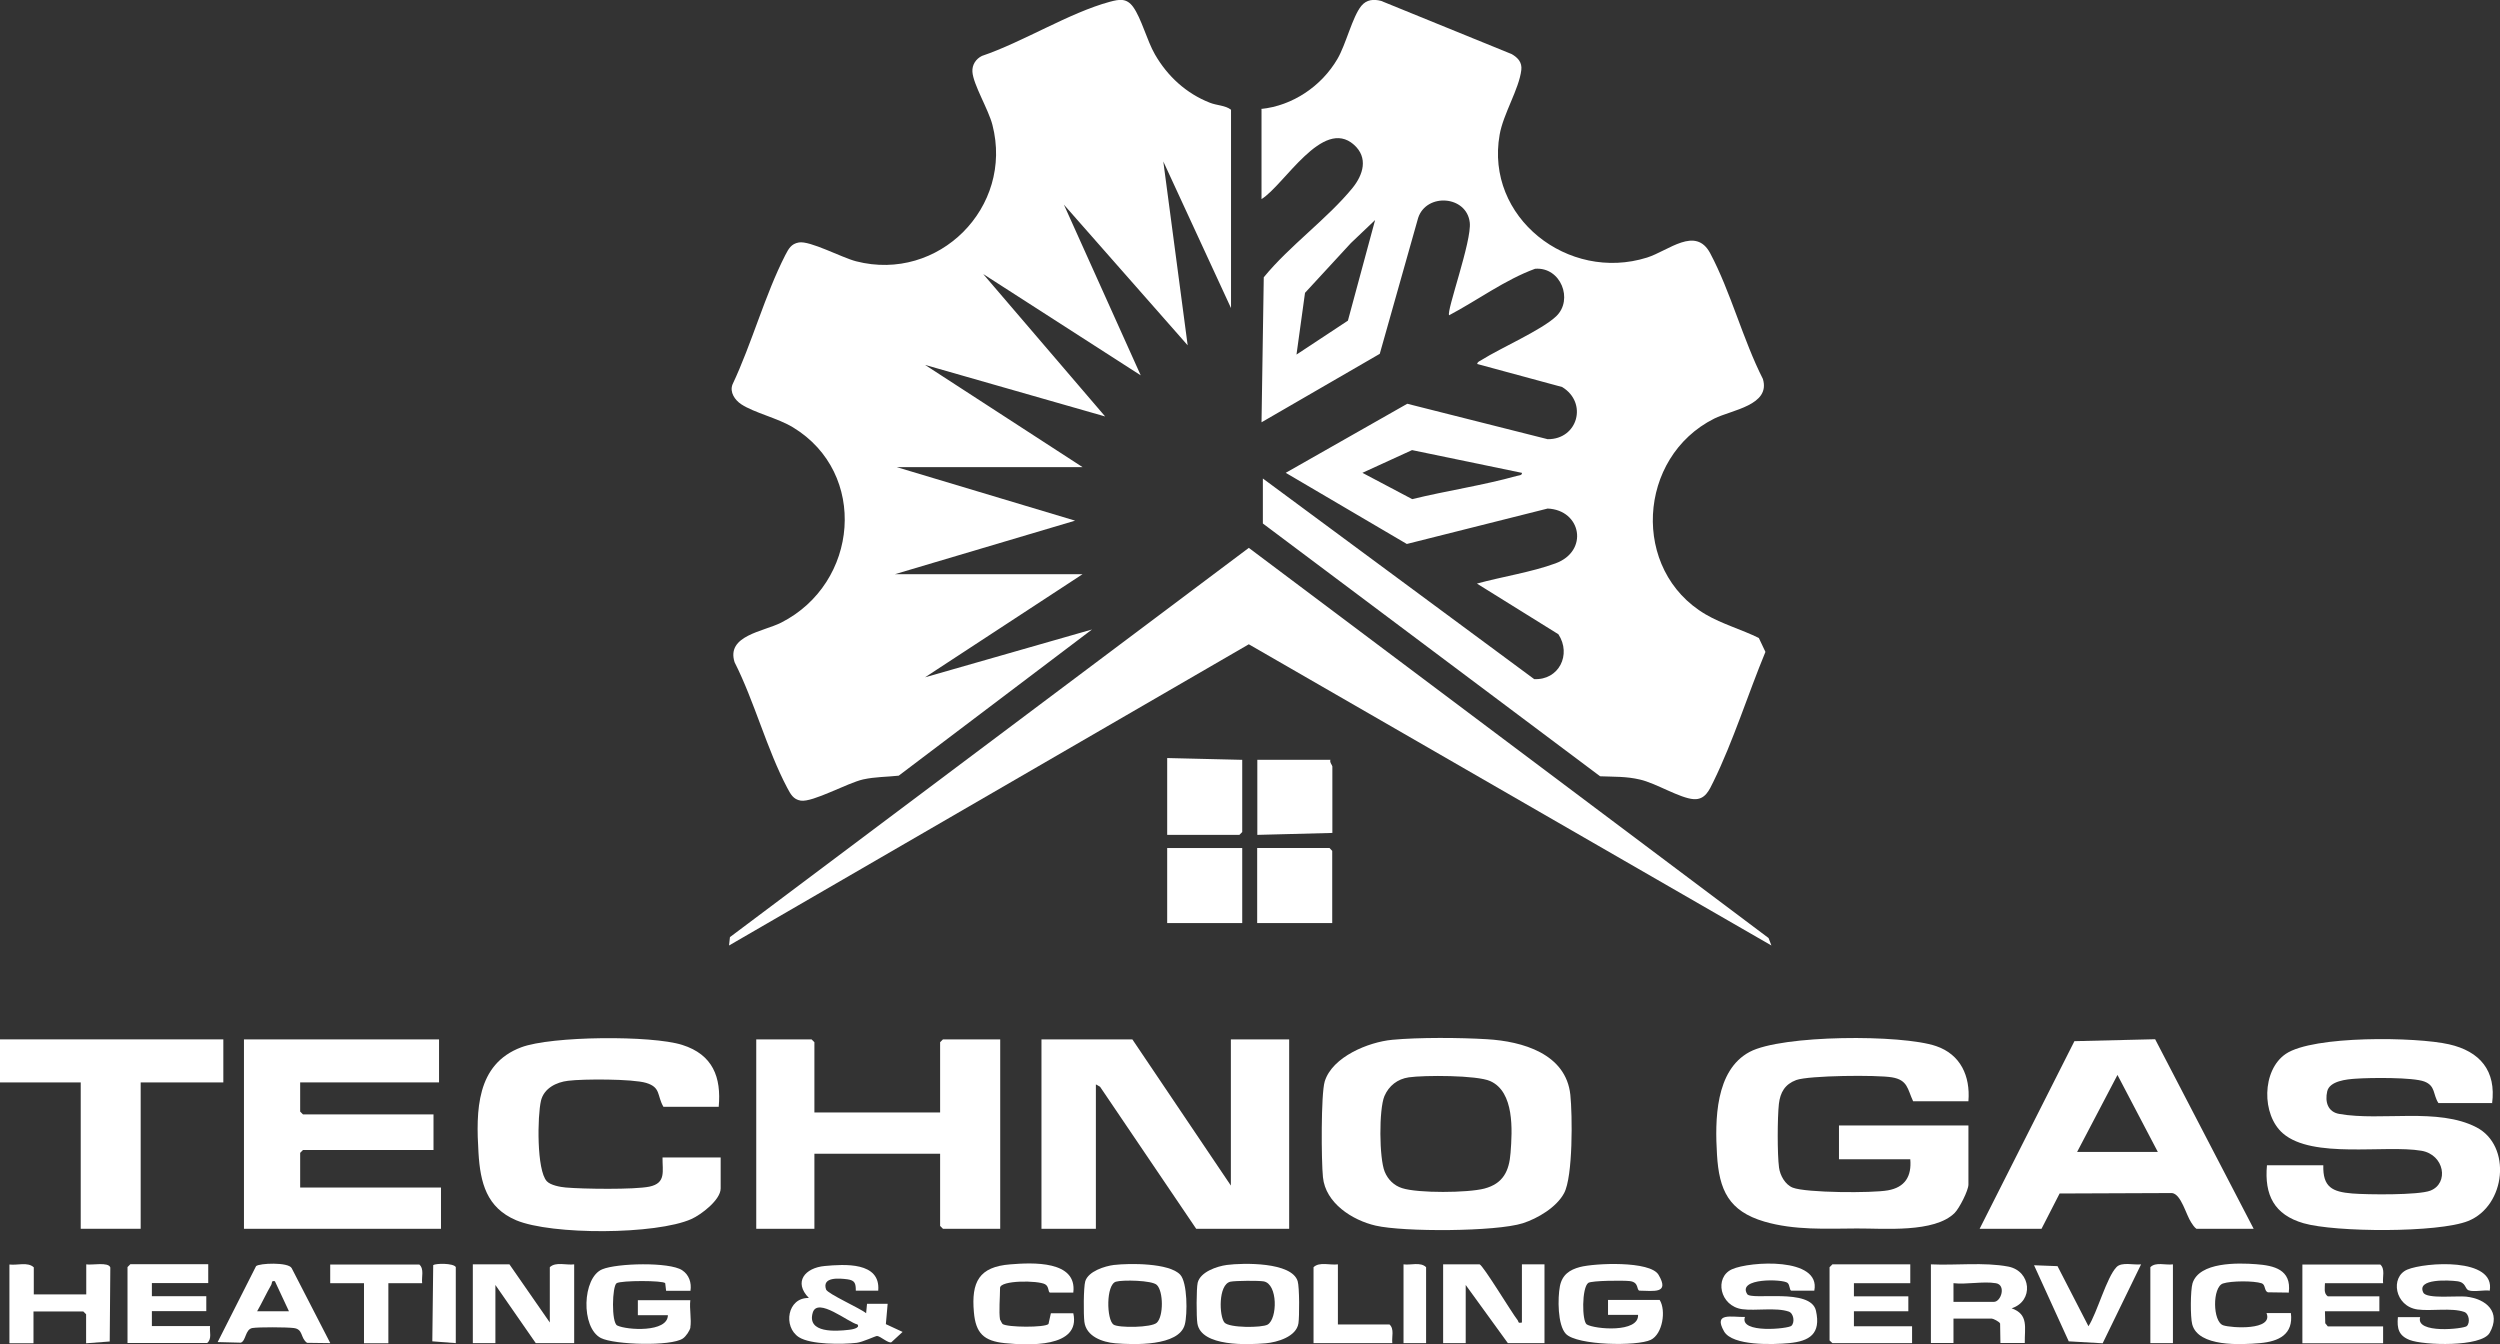 <svg xmlns="http://www.w3.org/2000/svg" id="Layer_2" data-name="Layer 2" viewBox="0 0 167.24 89.93"><rect x="0" y="0" width="167.24" height="89.93" fill="#333333" stroke="none"/><defs><style>      .cls-1 {        fill: #fff;      }    </style></defs><g id="Trim_copy" data-name="Trim copy"><g><path class="cls-1" d="M82.34,20.59l-4.52-9.79,1.63,12.3-8.28-9.41,5.14,11.42-10.54-6.78,8.16,9.53-12.05-3.45,10.54,6.84h-12.43l11.93,3.58-12.05,3.58h12.55l-10.54,6.9,11.17-3.2-12.93,9.78c-.84.09-1.54.07-2.38.25-1.06.24-3.36,1.54-4.17,1.42-.51-.08-.69-.45-.91-.86-1.36-2.57-2.19-5.77-3.52-8.4-.57-1.79,1.92-2.04,3.12-2.65,5.19-2.64,5.83-10,.79-13.06-1.04-.63-2.61-.98-3.47-1.55-.42-.28-.78-.8-.58-1.32,1.29-2.73,2.17-5.99,3.53-8.65.22-.42.39-.76.91-.85.75-.13,2.86,1.01,3.83,1.26,5.52,1.42,10.54-3.61,9.12-9.12-.26-1.03-1.29-2.71-1.34-3.56-.03-.46.23-.86.64-1.06,2.72-.92,5.85-2.89,8.55-3.62.64-.17,1.12-.26,1.56.34.56.78.92,2.24,1.46,3.18.84,1.46,2.09,2.61,3.67,3.23.47.19,1.03.17,1.42.47v13.24Z"></path><path class="cls-1" d="M84.35,7.29c2.12-.21,4.06-1.53,5.12-3.35.57-.97,1-2.82,1.6-3.55.35-.42.81-.46,1.32-.33l8.74,3.56c.41.24.7.55.64,1.06-.15,1.28-1.21,2.94-1.45,4.33-.98,5.53,4.58,9.88,9.86,8.22,1.45-.46,3.25-2.13,4.23-.28,1.36,2.56,2.19,5.78,3.52,8.4.53,1.76-2.08,2.07-3.25,2.65-5.16,2.58-5.59,10.16-.58,13.1,1.11.65,2.41,1.01,3.56,1.58l.44.93c-1.16,2.8-2.15,5.97-3.48,8.68-.28.57-.55,1.22-1.32,1.17-.92-.06-2.53-1.07-3.59-1.31-.93-.22-1.73-.18-2.67-.22l-22.56-16.91v-3.01l18.15,13.42c1.65.08,2.51-1.64,1.62-3l-5.45-3.39c1.67-.46,3.64-.76,5.25-1.35,2.25-.82,1.74-3.57-.52-3.67l-9.42,2.37-8.1-4.76,8.13-4.62,9.39,2.37c2.02.02,2.7-2.44.97-3.49l-5.68-1.54c.01-.15.18-.2.29-.27,1.29-.81,4.02-2,4.99-2.92,1.17-1.11.31-3.32-1.41-3.18-2.02.74-3.84,2.1-5.75,3.11-.2-.25,1.53-4.99,1.38-6.21-.21-1.8-2.89-1.99-3.45-.31l-2.57,9.1-7.91,4.58.15-9.7c1.71-2.1,4.26-3.92,5.94-5.98.71-.88,1.07-2.02.09-2.89-2.09-1.85-4.65,2.69-6.18,3.64v-6.02ZM92.01,14.7l-1.64,1.56-3.07,3.33-.57,4.13,3.44-2.27,1.83-6.77ZM101.8,31.63l-7.34-1.52-3.32,1.52,3.33,1.76c2.29-.56,4.73-.92,6.99-1.55.13-.04.38-.03.35-.21Z"></path><polygon class="cls-1" points="118.5 63.25 83.54 43.1 48.77 63.25 48.83 62.69 83.54 36.65 118.31 62.75 118.5 63.25"></polygon><polygon class="cls-1" points="75.75 69.53 82.34 79.31 82.34 69.53 86.24 69.53 86.24 82.2 80.02 82.2 73.59 72.7 73.31 72.54 73.31 82.2 69.67 82.2 69.67 69.53 75.75 69.53"></polygon><path class="cls-1" d="M131.68,73.67h-3.7c-.38-.81-.35-1.42-1.41-1.6-.99-.17-5.55-.13-6.41.18-.75.28-1.07.82-1.16,1.6-.1.91-.11,3.36.01,4.26.07.52.41,1.14.92,1.34.9.35,5.33.37,6.36.18,1.14-.2,1.6-.93,1.5-2.08h-4.77v-2.26h8.66v3.95c0,.4-.61,1.59-.92,1.9-1.35,1.35-4.74,1.03-6.55,1.04-2.05.01-4.16.13-6.18-.46-2.38-.7-3.03-2.1-3.17-4.48-.14-2.3-.12-5.64,2.18-6.87,2.15-1.15,10.18-1.18,12.48-.39,1.64.56,2.29,2.01,2.16,3.67Z"></path><path class="cls-1" d="M93.11,69.56c1.8-.17,4.55-.15,6.37-.04,2.37.14,5.28.97,5.57,3.72.14,1.35.18,5.47-.42,6.58-.51.95-1.77,1.69-2.76,2.01-1.8.57-7.98.59-9.84.16-1.57-.36-3.36-1.51-3.53-3.24-.11-1.05-.14-5.57.12-6.41.51-1.65,2.93-2.63,4.5-2.78ZM94.24,72.07c-.75.11-1.33.56-1.63,1.26-.37.89-.35,4.15.02,5.05.21.52.62.93,1.16,1.1,1.06.35,4.41.32,5.51.03,1.25-.33,1.66-1.17,1.75-2.39.12-1.52.26-4.08-1.36-4.8-.89-.4-4.41-.4-5.46-.25Z"></path><path class="cls-1" d="M166.7,73.79h-3.58c-.37-.56-.18-1.15-.94-1.44s-3.63-.26-4.59-.19c-.61.04-1.75.15-1.91.85s.04,1.38.82,1.51c2.82.49,6.59-.44,9.16.89,2.38,1.23,1.98,5.25-.55,6.27-2,.8-8.9.76-11.01.15-1.97-.57-2.63-1.89-2.45-3.88h3.77c-.04,1.47.6,1.78,1.94,1.89,1,.08,4.41.12,5.22-.19,1.26-.49.95-2.41-.6-2.67-2.43-.41-7.27.56-9.26-1.16-1.44-1.24-1.42-4.23.19-5.32,1.83-1.24,8.72-1.14,10.92-.64,2.07.47,3.17,1.77,2.88,3.96Z"></path><polygon class="cls-1" points="54.48 74.42 62.89 74.42 62.89 69.72 63.08 69.53 66.91 69.53 66.91 82.2 63.08 82.2 62.89 82.01 62.89 77.18 54.48 77.18 54.48 82.2 50.59 82.2 50.59 69.53 54.29 69.53 54.48 69.72 54.48 74.42"></polygon><polygon class="cls-1" points="29.37 69.53 29.37 72.41 20.08 72.41 20.08 74.36 20.27 74.55 29 74.55 29 76.93 20.27 76.93 20.08 77.12 20.08 79.44 29.5 79.44 29.5 82.2 16.32 82.2 16.32 69.53 29.37 69.53"></polygon><path class="cls-1" d="M48.08,74.04h-3.7c-.44-.76-.16-1.3-1.16-1.6-.91-.27-4.21-.27-5.22-.14-.78.09-1.61.5-1.81,1.33-.24,1.01-.3,4.65.39,5.39.25.27.91.39,1.27.42,1.13.1,4.58.15,5.6-.06,1.12-.24.86-1.02.87-1.95h3.89v2.07c0,.77-1.31,1.76-1.96,2.05-2.36,1.05-9.34,1.08-11.72.08-1.98-.84-2.4-2.51-2.52-4.51-.17-2.8-.16-5.93,2.86-7.06,2.01-.76,8.72-.81,10.77-.16s2.62,2.16,2.44,4.14Z"></path><path class="cls-1" d="M132.43,82.2l6.34-12.55,5.4-.13,6.59,12.68h-3.83c-.15-.11-.24-.26-.34-.41-.36-.53-.67-1.9-1.29-1.98l-7.52.03-1.21,2.36h-4.14ZM144.35,77.06l-2.7-5.15-2.7,5.15h5.4Z"></path><polygon class="cls-1" points="14.94 69.53 14.94 72.41 9.41 72.41 9.41 82.2 5.4 82.2 5.4 72.41 0 72.41 0 69.53 14.94 69.53"></polygon><polygon class="cls-1" points="83.1 50.83 83.1 55.66 82.91 55.85 78.08 55.85 78.08 50.71 83.1 50.83"></polygon><rect class="cls-1" x="78.08" y="56.73" width="5.02" height="5.02"></rect><polygon class="cls-1" points="89.12 61.75 84.1 61.75 84.1 56.73 88.94 56.73 89.12 56.92 89.12 61.75"></polygon><path class="cls-1" d="M36.78,88.47v-3.7c.4-.38,1.11-.12,1.63-.19v5.27h-2.57l-2.7-3.89v3.89h-1.51v-5.27h2.45l2.7,3.89Z"></path><path class="cls-1" d="M89,50.83c-.07.16.13.37.13.44v4.45l-5.02.13v-5.02h4.9Z"></path><path class="cls-1" d="M98.98,84.58c.24.07,2.15,3.24,2.54,3.73.08.1,0,.23.29.16v-3.89h1.51v5.27h-2.45l-2.82-3.89v3.89h-1.51v-5.27h2.45Z"></path><path class="cls-1" d="M46.19,88.79c-.04.22-.3.61-.51.75-.8.54-4.59.42-5.48-.03-1.36-.7-1.25-4.05.09-4.6.98-.41,4.48-.5,5.34.06.47.31.64.84.56,1.38h-1.63s-.06-.51-.06-.51c-.13-.19-2.95-.19-3.25,0s-.36,2.64.04,2.83c.63.31,3.38.49,3.39-.69h-2.01v-1h3.51c-.07.56.09,1.29,0,1.82Z"></path><path class="cls-1" d="M111.03,86.97c.43.69.2,2.27-.6,2.66-.91.44-4.93.38-5.68-.4-.56-.59-.55-2.4-.4-3.18s.66-1.11,1.34-1.29c.99-.26,4.7-.43,5.26.52.76,1.29-.32,1.07-1.28,1.06-.21-.05-.01-.56-.64-.64-.42-.05-2.54-.04-2.78.12-.44.31-.43,2.57-.1,2.78.53.32,3.49.58,3.43-.64h-2.01v-1h3.45Z"></path><path class="cls-1" d="M129.17,84.58c1.67.08,3.54-.16,5.18.15,1.53.3,1.72,2.31.22,2.79,1.16.41.86,1.3.88,2.32h-1.63s-.02-1.3-.02-1.3c-.05-.13-.47-.33-.55-.33h-2.57v1.63s-1.51,0-1.51,0v-5.27ZM133.5,85.84c-.82-.14-1.96.1-2.82,0v1.25h2.7c.49,0,.84-1.14.13-1.25Z"></path><path class="cls-1" d="M82.07,84.62c1.08-.14,4.35-.21,4.74,1.09.12.39.12,2.37.05,2.82-.14.89-1.41,1.26-2.18,1.33-1.17.1-4.33.25-4.58-1.33-.07-.43-.07-2.34.02-2.72.18-.73,1.29-1.1,1.95-1.19ZM82.31,85.74c-.83.19-.75,2.32-.4,2.73.31.37,2.51.36,2.89.14.66-.39.69-2.71-.26-2.89-.34-.06-1.89-.05-2.23.02Z"></path><path class="cls-1" d="M74.53,84.62c1.03-.12,3.68-.14,4.42.65.49.52.49,2.65.31,3.33-.38,1.48-3.45,1.36-4.65,1.26-.85-.07-1.95-.45-2.07-1.44-.06-.48-.06-2.3.06-2.71.21-.67,1.3-1.01,1.92-1.09ZM74.65,85.74c-.67.2-.63,2.54-.16,2.87.33.23,2.56.21,2.9-.13.45-.43.44-2.09,0-2.52-.32-.32-2.31-.35-2.74-.22Z"></path><path class="cls-1" d="M166.57,86.34c-.4-.06-1.07.1-1.42-.02-.28-.1-.16-.53-.77-.61-.53-.07-2.75-.2-2.27.76.22.44,2.3.2,2.87.27,1.35.15,2.35,1.04,1.57,2.42-.55.97-4.42.84-5.35.48-.74-.29-.86-.77-.79-1.53h1.49c-.34,1.14,2.92.79,3.12.6.24-.23.15-.84-.18-.95-.84-.29-2.22-.04-3.11-.16-1.54-.21-1.85-2.18-.69-2.67s5.93-.84,5.51,1.43Z"></path><path class="cls-1" d="M121.38,86.34h-1.55c-.13-.03-.08-.37-.25-.52-.3-.26-3.38-.35-2.7.75.28.44,4.25-.44,4.6,1.11s-.43,2.04-1.8,2.17c-1.05.1-3.79.2-4.35-.79-.73-1.29.51-.94,1.4-.96-.4,1.13,2.92.79,3.11.59.24-.23.15-.84-.18-.95-.84-.29-2.22-.04-3.11-.16-1.51-.21-1.88-2.13-.69-2.67s5.96-.83,5.51,1.43Z"></path><path class="cls-1" d="M58.75,86.34h-1.5c0-.49-.06-.69-.56-.76-.54-.07-1.72-.18-1.43.68.1.29,2.31,1.27,2.68,1.59l.06-.63h1.38s-.12,1.36-.12,1.36l1.12.52-.75.69c-.21.09-.72-.4-.96-.42-.1,0-.98.42-1.37.46-.94.11-3.07.13-3.86-.38-1.07-.69-.78-2.66.67-2.62-1.05-1.07-.26-2.02,1.06-2.14s3.74-.29,3.58,1.64ZM57.36,88.6c-.59-.12-2.67-1.86-2.99-.79-.41,1.39,1.57,1.25,2.41,1.15.12-.01.8-.1.58-.36Z"></path><path class="cls-1" d="M13.93,84.58v1.25h-3.77v.88h3.64v1h-3.64v1h3.89c-.04.38.14.86-.19,1.13h-5.33v-5.08l.19-.19h5.21Z"></path><polygon class="cls-1" points="127.79 84.58 127.79 85.84 124.02 85.84 124.02 86.72 127.66 86.72 127.66 87.72 124.02 87.72 124.02 88.72 127.91 88.72 127.91 89.85 122.58 89.85 122.39 89.67 122.39 84.77 122.58 84.58 127.79 84.58"></polygon><path class="cls-1" d="M2.26,86.59h3.51v-2.01c.36.07,1.49-.18,1.61.21l-.04,4.95-1.58.12v-1.94l-.19-.19h-3.33v2.13H.63v-5.27c.52.07,1.23-.19,1.63.19v1.82Z"></path><path class="cls-1" d="M159.42,85.84h-3.89c0,.3-.1.68.19.88h3.45v1h-3.64l.02.8.17.21h3.7v1.13h-5.4v-5.27h5.21c.34.3.14.84.19,1.25Z"></path><path class="cls-1" d="M66.91,88.29s.12.25.16.28c.3.23,2.83.25,3.07,0l.16-.72h1.5c.52,2.34-3.07,2.15-4.58,2-1.41-.14-1.95-.67-2.07-2.07-.18-2.02.34-3.04,2.44-3.2,1.47-.12,4.48-.27,4.21,1.89h-1.56c-.14-.03-.05-.41-.33-.56-.47-.26-3.01-.28-3.01.25,0,.61-.09,1.59,0,2.13Z"></path><path class="cls-1" d="M153.14,86.47l-1.43-.02c-.25-.09-.15-.51-.41-.6-.53-.18-2.05-.17-2.59.01-.72.24-.7,2.57.02,2.8.54.18,3.37.36,2.89-.82h1.63c.18,1.43-.81,1.9-2.07,2.01s-4.13.27-4.53-1.26c-.13-.49-.12-2.27.02-2.74.45-1.44,3.04-1.37,4.25-1.28s2.38.36,2.19,1.89Z"></path><path class="cls-1" d="M22.09,89.85l-1.55-.02c-.46-.33-.24-.91-.89-.99-.48-.06-2.34-.07-2.77,0-.48.09-.42.86-.77.98l-1.55-.04,2.57-5.08c.22-.2,2.15-.28,2.38.13l2.58,5.01ZM17.2,87.72h2.13l-.94-2.01c-.26-.06-.17.11-.25.25-.33.57-.61,1.19-.94,1.76Z"></path><path class="cls-1" d="M139.71,88.72c.58-.9,1.22-3.29,1.88-3.96.35-.36,1.16-.12,1.64-.18l-2.57,5.28-2.27-.13-2.32-5.09,1.57.06,2.07,4.02Z"></path><path class="cls-1" d="M28.24,85.84h-2.26v4.02h-1.63v-4.02h-2.26v-1.25h5.96c.34.3.14.84.19,1.25Z"></path><path class="cls-1" d="M89.5,84.58v4.02h3.45c.34.3.14.84.19,1.25h-5.27v-5.08c.4-.38,1.11-.12,1.63-.19Z"></path><path class="cls-1" d="M30.5,89.85l-1.58-.12.06-5.1c.17-.12,1.34-.14,1.51.13v5.08Z"></path><path class="cls-1" d="M95.4,89.85h-1.51v-5.27c.48.07,1.14-.18,1.51.19v5.08Z"></path><path class="cls-1" d="M145.36,84.58v5.27h-1.51v-5.08c.36-.37,1.02-.12,1.51-.19Z"></path></g></g></svg>